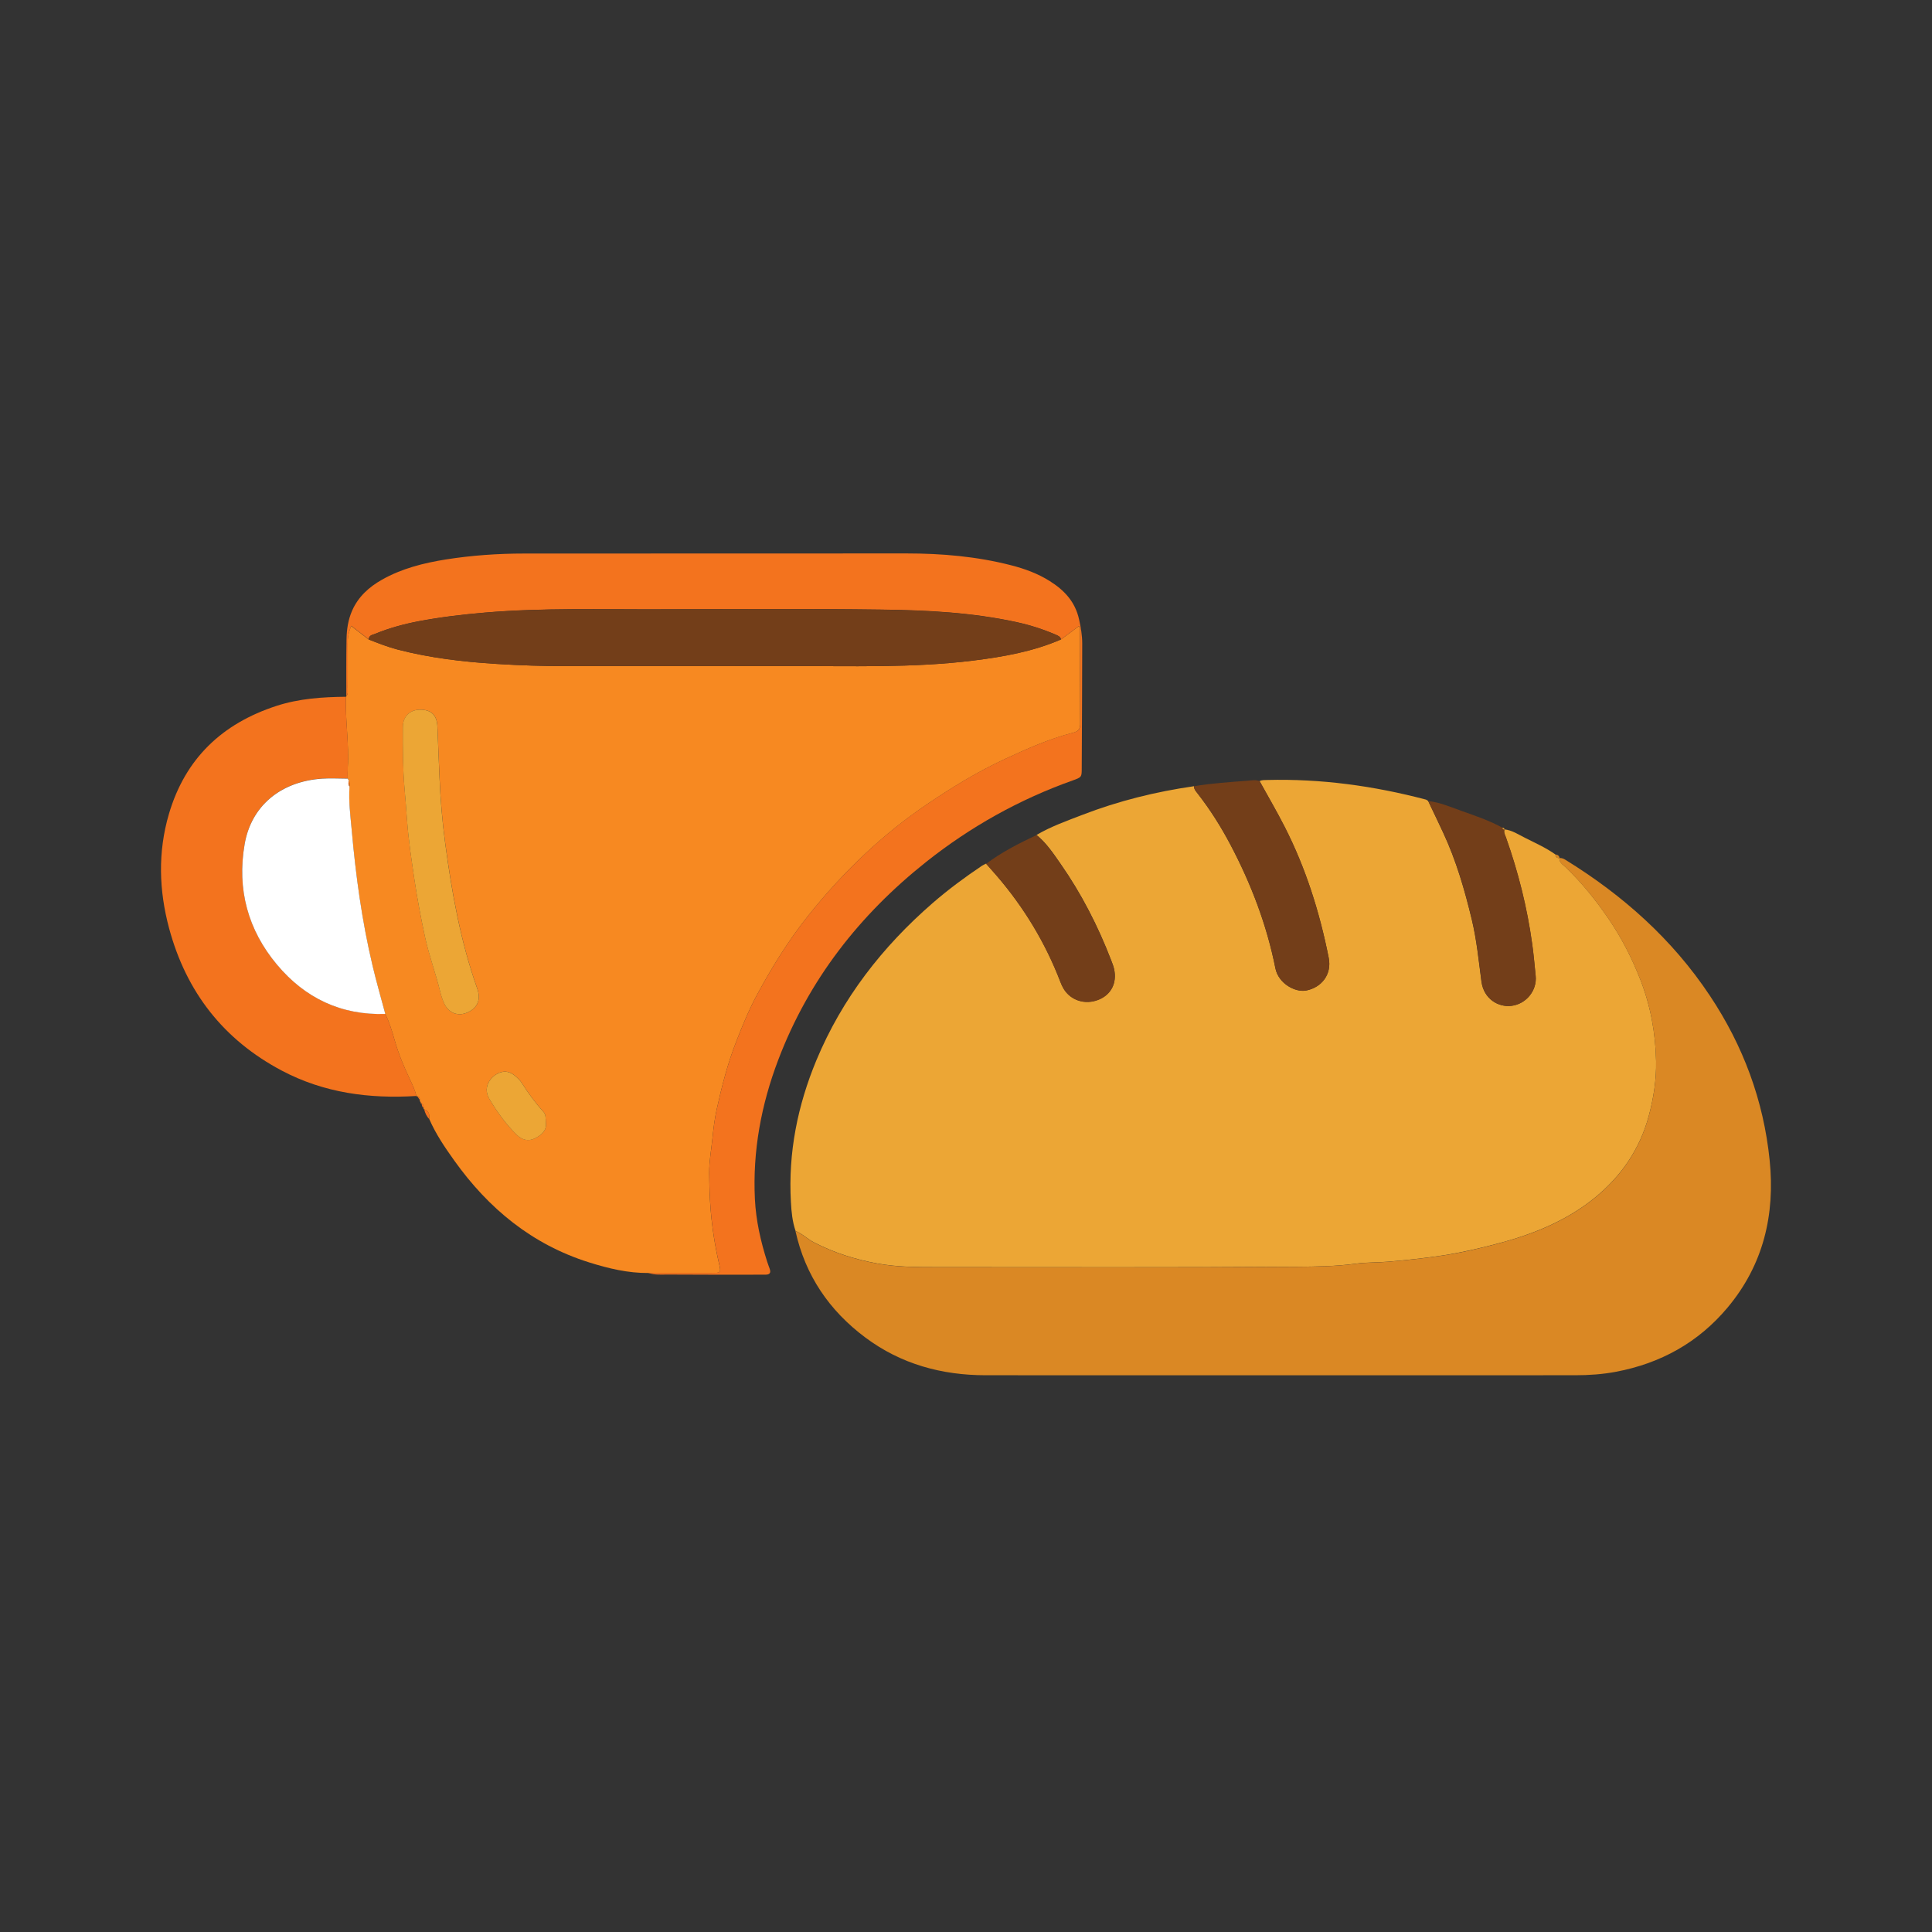 <svg width="192" height="192" viewBox="0 0 192 192" fill="none" xmlns="http://www.w3.org/2000/svg">
<rect x="0" y="0" width="192" height="192" fill="#333333" stroke="none"/>
<g clip-path="url(#clip0_3280_1574)">
<path d="M102.996 82.985C104.435 82.134 106.007 81.582 107.554 80.984C111.142 79.597 114.849 78.68 118.654 78.133C118.654 78.443 118.86 78.654 119.03 78.876C120.273 80.469 121.345 82.175 122.283 83.954C124.335 87.841 125.892 91.919 126.748 96.235C127.052 97.75 128.728 98.642 129.8 98.436C131.326 98.142 132.373 96.843 132.043 95.183C131.146 90.661 129.769 86.289 127.671 82.175C126.887 80.634 126.011 79.144 125.176 77.628C125.408 77.499 125.666 77.525 125.913 77.515C131.27 77.375 136.518 78.097 141.689 79.458C141.777 79.479 141.849 79.551 141.926 79.603C142.427 80.649 142.927 81.691 143.416 82.742C144.71 85.516 145.556 88.439 146.267 91.404C146.752 93.42 146.948 95.487 147.221 97.539C147.458 99.297 148.912 100.107 150.175 99.962C151.671 99.792 152.753 98.431 152.609 96.993C152.501 95.93 152.413 94.868 152.263 93.811C151.763 90.197 150.877 86.671 149.66 83.232C149.567 82.969 149.407 82.722 149.51 82.423C150.273 82.505 150.897 82.933 151.557 83.263C152.583 83.779 153.635 84.248 154.578 84.918C154.604 85.16 154.733 85.294 154.986 85.274L154.975 85.258C154.944 85.712 155.31 85.918 155.573 86.166C157.192 87.712 158.589 89.45 159.847 91.29C161.147 93.188 162.183 95.219 163.023 97.374C164.039 99.983 164.524 102.679 164.58 105.448C164.616 107.294 164.333 109.119 163.848 110.918C162.961 114.197 161.126 116.862 158.548 118.981C155.816 121.224 152.599 122.565 149.196 123.487C147.293 124.003 145.37 124.451 143.422 124.756C141.596 125.034 139.766 125.23 137.926 125.385C136.858 125.477 135.786 125.436 134.739 125.581C132.775 125.849 130.79 125.874 128.831 125.885C116.958 125.967 105.084 125.926 93.206 125.926C91.2 125.926 89.2 125.926 87.204 125.565C84.993 125.163 82.889 124.498 80.894 123.467C80.255 123.137 79.739 122.606 79.064 122.333C78.744 121.399 78.651 120.43 78.6 119.456C78.321 114.563 79.26 109.876 81.131 105.37C83.699 99.204 87.684 94.09 92.7 89.733C94.247 88.393 95.892 87.176 97.588 86.037C97.717 85.949 97.861 85.898 98 85.825C98.351 86.222 98.707 86.619 99.057 87.027C101.764 90.177 103.888 93.683 105.378 97.565C105.466 97.797 105.569 98.034 105.698 98.245C106.404 99.421 107.827 99.869 109.152 99.349C110.415 98.854 111.018 97.694 110.719 96.302C110.652 95.998 110.534 95.704 110.42 95.41C109.116 92.022 107.471 88.811 105.394 85.836C104.682 84.815 103.986 83.763 102.996 82.964V82.985Z" fill="#ECA635"/>
<path d="M41.459 108.933L41.412 108.964L41.371 108.928C41.258 108.34 40.989 107.809 40.737 107.273C40.139 106.005 39.597 104.721 39.216 103.365C38.968 102.483 38.695 101.597 38.288 100.767C37.86 99.163 37.396 97.565 37.014 95.946C35.963 91.512 35.349 87.006 34.947 82.474C34.818 81.041 34.627 79.603 34.731 78.159C34.731 77.968 34.772 77.772 34.669 77.597C34.627 77.525 34.591 77.453 34.55 77.375C34.55 76.999 34.54 76.628 34.56 76.251C34.7 73.911 34.303 71.591 34.375 69.255L34.406 69.219C34.633 68.946 34.545 68.621 34.545 68.317C34.555 66.879 34.56 65.44 34.545 64.002C34.535 63.404 34.638 62.847 34.901 62.208C35.519 62.687 36.076 63.12 36.633 63.548C37.571 63.914 38.505 64.285 39.484 64.543C42.722 65.388 46.032 65.775 49.357 65.981C51.682 66.126 54.008 66.203 56.343 66.198C63.685 66.177 71.021 66.213 78.363 66.193C84.498 66.172 90.643 66.404 96.758 65.641C99.728 65.27 102.666 64.749 105.44 63.548C106.018 63.115 106.6 62.687 107.229 62.218C107.291 62.455 107.332 62.543 107.332 62.63C107.332 65.749 107.332 68.869 107.348 71.988C107.348 72.508 107.095 72.699 106.647 72.818C104.259 73.426 102.027 74.431 99.805 75.463C97.093 76.721 94.557 78.283 92.082 79.958C89.947 81.407 87.942 83.016 86.065 84.769C83.998 86.697 82.09 88.775 80.322 90.997C78.373 93.44 76.744 96.07 75.264 98.802C74.439 100.323 73.784 101.921 73.156 103.535C72.31 105.706 71.733 107.948 71.233 110.212C71.021 111.16 70.903 112.119 70.805 113.088C70.691 114.238 70.469 115.383 70.48 116.538C70.49 117.759 70.521 118.976 70.619 120.203C70.769 122.023 71.047 123.802 71.454 125.575C71.665 126.493 71.66 126.509 70.686 126.509C68.608 126.509 66.531 126.509 64.448 126.509C62.411 126.529 60.452 126.055 58.534 125.452C52.878 123.673 48.553 120.11 45.15 115.341C44.217 114.037 43.315 112.712 42.67 111.232C42.681 110.805 42.67 110.392 42.15 110.248C42.093 110.222 42.077 110.181 42.098 110.124C42.108 109.949 42.098 109.779 41.907 109.691L41.917 109.701C41.876 109.634 41.83 109.572 41.789 109.505C41.727 109.464 41.706 109.407 41.727 109.34C41.727 109.144 41.675 108.985 41.453 108.943L41.459 108.933ZM41.722 70.529C40.727 70.539 40.041 71.225 40.036 72.256C40.025 74.297 40.031 76.339 40.206 78.376C40.299 79.438 40.381 80.5 40.459 81.562C40.603 83.49 40.892 85.413 41.175 87.331C41.464 89.28 41.825 91.218 42.248 93.147C42.65 94.987 43.315 96.755 43.758 98.586C43.856 98.983 43.985 99.374 44.155 99.74C44.609 100.71 45.562 101.045 46.516 100.591C47.47 100.138 47.81 99.328 47.429 98.24C45.769 93.549 44.903 88.677 44.243 83.768C43.954 81.598 43.768 79.407 43.681 77.221C43.614 75.561 43.531 73.895 43.474 72.235C43.433 71.08 42.882 70.513 41.727 70.529H41.722ZM54.245 111.588C54.219 111.114 54.265 110.774 53.997 110.475C53.193 109.593 52.502 108.634 51.858 107.629C51.677 107.345 51.414 107.098 51.146 106.881C50.801 106.603 50.398 106.433 49.934 106.52C48.94 106.716 47.872 107.917 48.62 109.186C49.383 110.48 50.259 111.702 51.342 112.764C51.863 113.274 52.481 113.46 53.147 113.13C53.822 112.795 54.358 112.325 54.245 111.583V111.588Z" fill="#F78921"/>
<path d="M79.064 122.343C79.739 122.616 80.255 123.147 80.894 123.477C82.884 124.508 84.993 125.173 87.204 125.575C89.2 125.936 91.2 125.936 93.206 125.936C105.079 125.936 116.953 125.972 128.831 125.895C130.79 125.88 132.775 125.854 134.739 125.591C135.786 125.447 136.864 125.488 137.926 125.395C139.766 125.24 141.602 125.044 143.422 124.766C145.37 124.467 147.288 124.018 149.196 123.498C152.599 122.575 155.811 121.24 158.548 118.992C161.126 116.873 162.961 114.207 163.848 110.928C164.333 109.129 164.622 107.299 164.58 105.458C164.524 102.695 164.044 99.993 163.023 97.384C162.183 95.229 161.147 93.198 159.847 91.301C158.589 89.46 157.192 87.723 155.573 86.176C155.31 85.924 154.944 85.722 154.975 85.269C155.207 85.253 155.398 85.336 155.594 85.46C161.291 88.976 166.194 93.337 169.927 98.952C173.237 103.922 175.263 109.366 175.866 115.3C176.418 120.719 175.242 125.71 171.669 129.963C168.762 133.427 165.019 135.49 160.595 136.325C159.26 136.578 157.909 136.67 156.553 136.67C137.023 136.67 117.489 136.686 97.959 136.67C93.597 136.67 89.54 135.567 85.998 132.922C82.41 130.246 80.028 126.746 79.053 122.343H79.064Z" fill="#DA8824"/>
<path d="M64.453 126.498C66.53 126.498 68.608 126.504 70.691 126.498C71.665 126.498 71.665 126.478 71.459 125.565C71.052 123.797 70.773 122.013 70.624 120.193C70.526 118.966 70.495 117.749 70.485 116.527C70.475 115.367 70.696 114.228 70.81 113.078C70.908 112.109 71.026 111.15 71.237 110.201C71.738 107.938 72.315 105.695 73.161 103.525C73.79 101.911 74.444 100.313 75.269 98.792C76.749 96.059 78.378 93.43 80.327 90.986C82.095 88.764 84.008 86.686 86.07 84.758C87.947 83.005 89.947 81.397 92.087 79.948C94.562 78.272 97.098 76.71 99.81 75.452C102.032 74.421 104.265 73.416 106.652 72.808C107.105 72.694 107.358 72.498 107.353 71.978C107.337 68.858 107.342 65.739 107.337 62.62C107.337 62.532 107.296 62.445 107.234 62.208C106.605 62.677 106.028 63.105 105.445 63.538C105.378 63.249 105.126 63.161 104.899 63.063C103.666 62.532 102.398 62.125 101.083 61.836C96.644 60.862 92.123 60.635 87.607 60.578C80.244 60.48 72.882 60.527 65.515 60.547C59.73 60.568 53.946 60.388 48.171 60.877C45.98 61.063 43.804 61.321 41.644 61.728C40.159 62.012 38.705 62.404 37.308 62.976C37.035 63.089 36.664 63.11 36.643 63.533C36.086 63.099 35.53 62.672 34.911 62.192C34.648 62.837 34.55 63.393 34.555 63.986C34.576 65.425 34.566 66.863 34.555 68.302C34.555 68.606 34.638 68.93 34.416 69.204C34.416 67.312 34.406 65.425 34.437 63.533C34.452 62.558 34.596 61.589 34.993 60.687C35.602 59.305 36.664 58.341 37.953 57.614C39.927 56.495 42.093 55.954 44.304 55.598C46.887 55.191 49.491 55.01 52.11 55.01C64.767 55.005 77.429 55 90.092 55C93.597 55 97.072 55.299 100.48 56.175C101.831 56.521 103.13 56.995 104.311 57.738C105.754 58.645 106.847 59.779 107.239 61.563C107.415 62.367 107.549 63.146 107.549 63.95C107.544 68.075 107.523 72.199 107.502 76.329C107.502 77.231 107.497 77.241 106.585 77.566C101.285 79.453 96.438 82.165 92.04 85.655C85.421 90.914 80.368 97.369 77.347 105.314C75.651 109.768 74.785 114.393 75.022 119.188C75.13 121.307 75.594 123.359 76.239 125.38C76.316 125.622 76.409 125.854 76.491 126.091C76.635 126.498 76.491 126.679 76.058 126.674C75.584 126.663 75.115 126.679 74.64 126.679C71.867 126.679 69.098 126.679 66.324 126.663C65.7 126.663 65.066 126.72 64.453 126.509V126.498Z" fill="#F3731E"/>
<path d="M34.38 69.25C34.308 71.586 34.705 73.911 34.566 76.246C34.545 76.618 34.555 76.994 34.555 77.37C33.705 77.37 32.854 77.314 32.008 77.37C27.853 77.654 24.961 80.113 24.311 83.887C23.543 88.352 24.631 92.404 27.533 95.864C30.312 99.174 33.895 100.901 38.288 100.756C38.695 101.586 38.968 102.473 39.216 103.355C39.597 104.711 40.144 106 40.737 107.263C40.99 107.799 41.258 108.325 41.371 108.918C36.705 109.206 32.209 108.619 28.013 106.402C22.202 103.329 18.511 98.576 16.81 92.27C15.794 88.496 15.675 84.691 16.784 80.902C18.403 75.385 22.073 71.905 27.487 70.147C29.73 69.42 32.044 69.266 34.38 69.245V69.25Z" fill="#F3731E"/>
<path d="M125.181 77.628C126.016 79.144 126.893 80.634 127.676 82.175C129.775 86.295 131.151 90.662 132.048 95.183C132.378 96.843 131.332 98.142 129.806 98.436C128.733 98.642 127.058 97.751 126.754 96.235C125.893 91.919 124.336 87.841 122.289 83.954C121.35 82.17 120.278 80.469 119.036 78.876C118.865 78.654 118.659 78.448 118.659 78.133C120.422 77.834 122.201 77.726 123.98 77.587C124.377 77.556 124.789 77.468 125.186 77.628H125.181Z" fill="#733E19"/>
<path d="M149.521 82.423C149.412 82.722 149.577 82.969 149.67 83.232C150.892 86.671 151.774 90.198 152.274 93.812C152.418 94.869 152.511 95.931 152.619 96.993C152.764 98.431 151.676 99.792 150.186 99.962C148.923 100.107 147.464 99.297 147.232 97.539C146.958 95.487 146.762 93.42 146.278 91.404C145.566 88.439 144.721 85.516 143.427 82.743C142.937 81.691 142.432 80.649 141.937 79.603C143.097 79.737 144.164 80.201 145.247 80.588C146.628 81.077 148.02 81.546 149.309 82.258C149.335 82.371 149.387 82.454 149.521 82.438V82.423Z" fill="#733E19"/>
<path d="M102.996 82.985C103.986 83.779 104.682 84.836 105.393 85.857C107.471 88.831 109.116 92.043 110.42 95.431C110.534 95.724 110.652 96.018 110.719 96.323C111.018 97.715 110.415 98.874 109.152 99.37C107.827 99.89 106.404 99.436 105.698 98.266C105.569 98.05 105.471 97.818 105.378 97.586C103.888 93.703 101.769 90.198 99.057 87.047C98.712 86.645 98.356 86.248 98 85.846C99.542 84.681 101.253 83.82 102.991 82.995L102.996 82.985Z" fill="#733E19"/>
<path d="M42.154 110.242C42.675 110.387 42.686 110.804 42.675 111.227C42.397 110.954 42.242 110.614 42.154 110.242Z" fill="#F3731E"/>
<path d="M154.996 85.279C154.738 85.3 154.615 85.166 154.589 84.923C154.816 84.934 154.95 85.057 154.996 85.279Z" fill="#DA8824"/>
<path d="M41.459 108.933C41.68 108.974 41.732 109.139 41.732 109.33C41.639 109.196 41.551 109.062 41.459 108.933Z" fill="#F3731E"/>
<path d="M41.912 109.681C42.103 109.768 42.113 109.938 42.103 110.114C41.953 110.005 41.902 109.856 41.912 109.681Z" fill="#F3731E"/>
<path d="M149.516 82.439C149.382 82.454 149.33 82.371 149.304 82.258C149.418 82.273 149.521 82.294 149.516 82.439Z" fill="#ECA635"/>
<path d="M41.794 109.5C41.835 109.567 41.881 109.629 41.922 109.696C41.809 109.676 41.778 109.603 41.794 109.5Z" fill="#F3731E"/>
<path d="M36.638 63.543C36.659 63.12 37.03 63.1 37.303 62.986C38.7 62.409 40.159 62.017 41.639 61.739C43.799 61.331 45.975 61.073 48.166 60.888C53.94 60.398 59.73 60.578 65.51 60.558C72.872 60.532 80.239 60.491 87.601 60.589C92.118 60.651 96.634 60.877 101.078 61.847C102.393 62.136 103.661 62.543 104.893 63.074C105.12 63.172 105.373 63.254 105.44 63.548C102.666 64.749 99.733 65.27 96.758 65.641C90.643 66.404 84.498 66.172 78.362 66.193C71.021 66.214 63.684 66.177 56.343 66.198C54.013 66.203 51.682 66.126 49.357 65.982C46.032 65.775 42.722 65.389 39.484 64.543C38.504 64.285 37.571 63.919 36.633 63.548L36.638 63.543Z" fill="#733E19"/>
<path d="M38.288 100.767C33.895 100.906 30.307 99.184 27.533 95.874C24.631 92.415 23.538 88.362 24.311 83.897C24.96 80.124 27.853 77.664 32.008 77.381C32.854 77.324 33.705 77.381 34.555 77.381C34.596 77.453 34.633 77.525 34.674 77.602C34.602 77.798 34.602 77.989 34.736 78.164C34.633 79.613 34.823 81.046 34.952 82.48C35.354 87.011 35.968 91.517 37.02 95.951C37.401 97.565 37.865 99.163 38.293 100.772L38.288 100.767Z" fill="white"/>
<path d="M41.722 70.529C42.876 70.518 43.428 71.085 43.469 72.235C43.526 73.895 43.614 75.561 43.675 77.221C43.763 79.407 43.949 81.598 44.237 83.768C44.892 88.677 45.764 93.549 47.424 98.24C47.81 99.328 47.465 100.138 46.511 100.591C45.562 101.04 44.609 100.71 44.15 99.74C43.98 99.374 43.846 98.978 43.753 98.586C43.309 96.755 42.644 94.987 42.242 93.147C41.825 91.218 41.459 89.285 41.17 87.331C40.886 85.413 40.598 83.49 40.453 81.562C40.376 80.5 40.293 79.433 40.201 78.376C40.025 76.334 40.02 74.297 40.031 72.256C40.031 71.22 40.721 70.539 41.716 70.529H41.722Z" fill="#ECA635"/>
<path d="M54.245 111.588C54.358 112.325 53.822 112.8 53.146 113.135C52.481 113.465 51.863 113.279 51.342 112.769C50.264 111.707 49.383 110.485 48.62 109.191C47.872 107.923 48.939 106.716 49.934 106.525C50.393 106.438 50.801 106.608 51.146 106.886C51.414 107.103 51.677 107.35 51.858 107.634C52.502 108.639 53.193 109.598 53.997 110.48C54.265 110.774 54.219 111.114 54.245 111.593V111.588Z" fill="#ECA635"/>
<path d="M34.736 78.154C34.602 77.979 34.602 77.788 34.674 77.592C34.777 77.772 34.736 77.963 34.736 78.154Z" fill="#F3731E"/>
</g>
<defs>
<clipPath id="clip0_3280_1574">
<rect width="160" height="81.676" fill="white" transform="translate(16 55)"/>
</clipPath>
</defs>
</svg>
